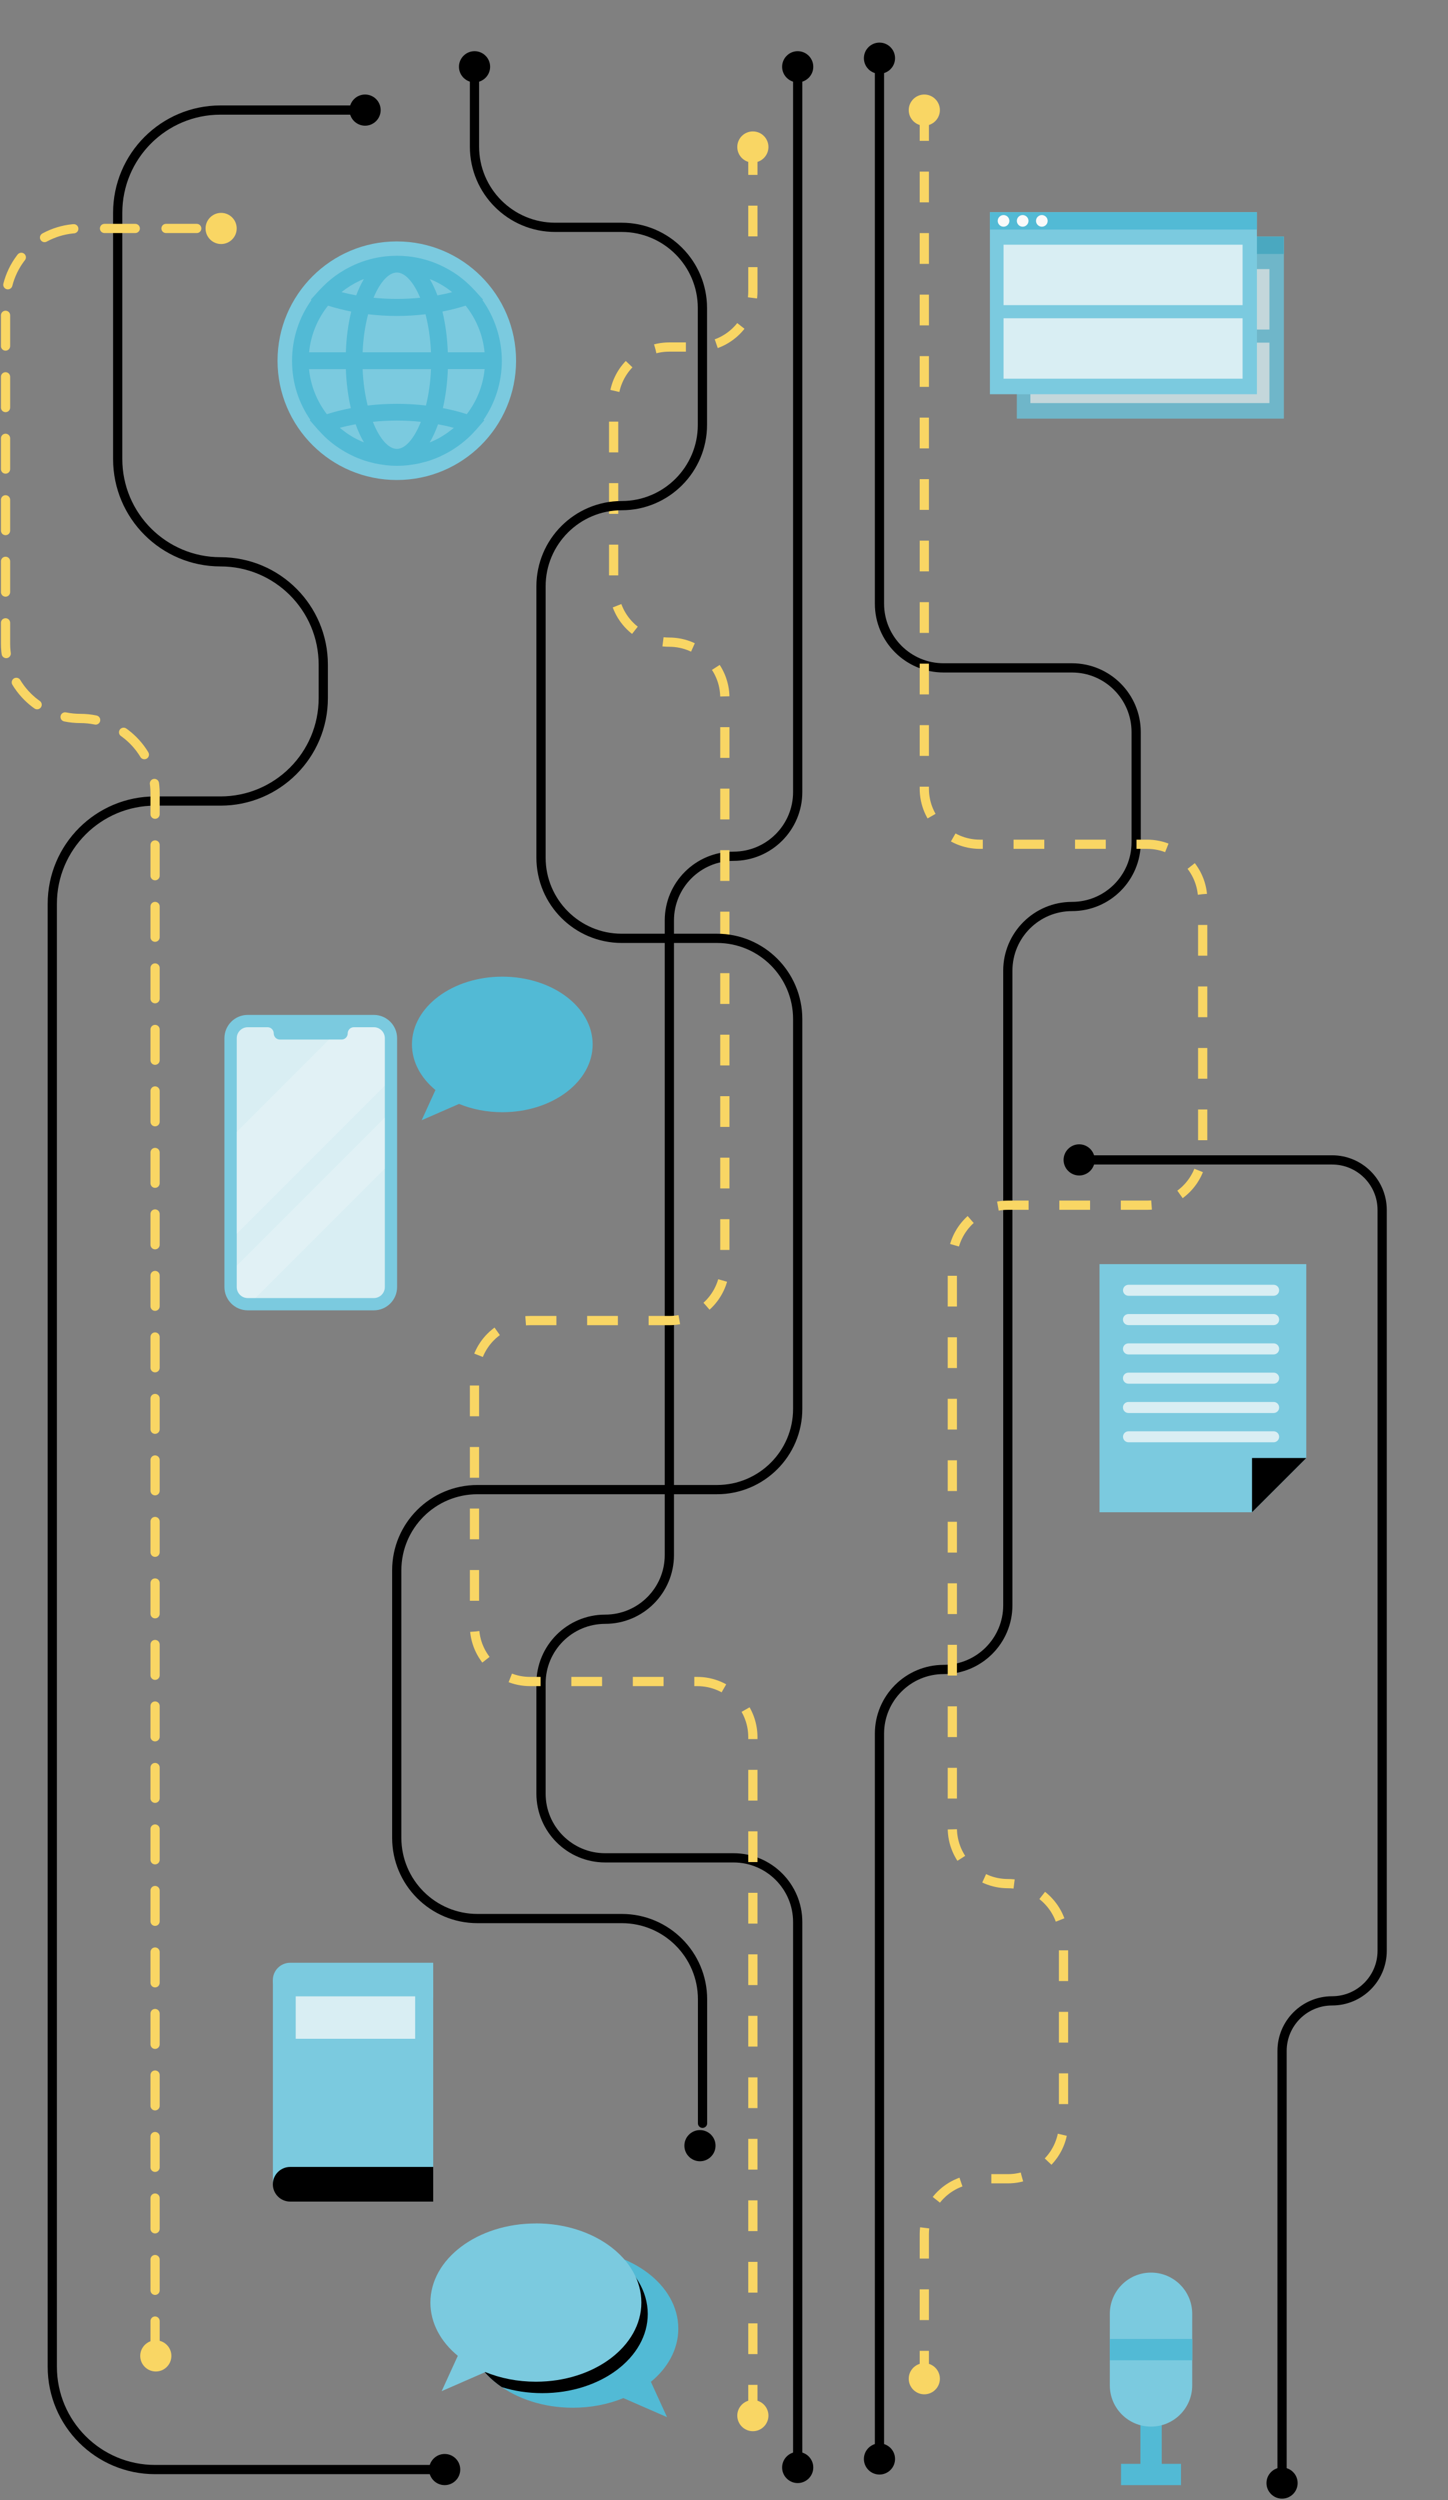<svg width="471" height="813" viewBox="0 0 471 813" fill="none" xmlns="http://www.w3.org/2000/svg">
<rect x="0" y="0" width="471" height="813" fill="#808080" stroke="none"/>
<g clip-path="url(#clip0_3936_19422)">
<path d="M186.324 731.477C205.284 731.477 220.635 742.999 220.635 757.219C220.635 763.891 217.262 769.962 211.72 774.519L216.97 786.004L202.769 779.806C197.883 781.811 192.286 782.942 186.324 782.942C167.364 782.942 152.014 771.42 152.014 757.2C152.014 742.981 167.383 731.459 186.324 731.459V731.477Z" fill="#52BAD5"/>
<path d="M210.699 752.479C210.699 744.931 206.378 738.15 199.468 733.428C195.421 732.17 190.973 731.459 186.306 731.459C167.346 731.459 151.996 742.981 151.996 757.2C151.996 764.748 156.316 771.529 163.208 776.233C167.273 777.509 171.721 778.202 176.388 778.202C195.348 778.202 210.699 766.68 210.699 752.46V752.479Z" fill="black"/>
<path d="M174.31 723.018C155.35 723.018 140 734.54 140 748.76C140 755.432 143.373 761.503 148.915 766.06L143.664 777.545L157.866 771.347C162.752 773.352 168.349 774.483 174.31 774.483C193.27 774.483 208.621 762.961 208.621 748.741C208.621 734.522 193.252 723 174.31 723V723.018Z" fill="#7BCADF"/>
<path d="M121.585 330.022H80.584C76.395 330.022 73 333.418 73 337.606V418.513C73 422.701 76.395 426.097 80.584 426.097H121.585C125.773 426.097 129.169 422.701 129.169 418.513V337.606C129.169 333.418 125.773 330.022 121.585 330.022Z" fill="#7BCADF"/>
<path d="M121.585 334.033H115.113C114.001 334.033 113.108 334.926 113.108 336.039C113.108 337.151 112.214 338.044 111.102 338.044H91.048C89.936 338.044 89.043 337.151 89.043 336.039C89.043 334.926 88.15 334.033 87.038 334.033H80.584C78.615 334.033 77.011 335.637 77.011 337.606V418.531C77.011 420.5 78.615 422.104 80.584 422.104H121.603C123.572 422.104 125.176 420.5 125.176 418.531V337.606C125.176 335.637 123.572 334.033 121.603 334.033H121.585Z" fill="#D9EEF3"/>
<g opacity="0.2">
<path d="M125.158 363.439L77.011 411.586V418.513C77.011 420.482 78.615 422.087 80.584 422.087H83.082L125.176 379.993V363.439H125.158Z" fill="white"/>
<path d="M77.01 401.194L125.158 353.047V337.606C125.158 335.637 123.554 334.033 121.585 334.033H115.113C114.001 334.033 113.107 334.926 113.107 336.039C113.107 337.151 112.214 338.044 111.102 338.044H107.036L76.992 368.088V401.194H77.01Z" fill="white"/>
</g>
<path d="M163.388 317.588C147.163 317.588 134 327.451 134 339.628C134 345.335 136.899 350.53 141.639 354.45L137.154 364.276L149.314 358.971C153.489 360.684 158.302 361.669 163.388 361.669C179.613 361.669 192.776 351.806 192.776 339.628C192.776 327.451 179.613 317.588 163.388 317.588Z" fill="#52BAD5"/>
<path d="M417.602 76.931H330.75V136.125H417.602V76.931Z" fill="#7BCADF"/>
<path d="M417.602 76.931H330.75V82.582H417.602V76.931Z" fill="#52BAD5"/>
<path d="M335.162 81.652C336.209 81.652 337.058 80.803 337.058 79.756C337.058 78.709 336.209 77.86 335.162 77.86C334.115 77.86 333.266 78.709 333.266 79.756C333.266 80.803 334.115 81.652 335.162 81.652Z" fill="#FAFAFA"/>
<path d="M341.397 81.652C342.444 81.652 343.293 80.803 343.293 79.756C343.293 78.709 342.444 77.86 341.397 77.86C340.35 77.86 339.501 78.709 339.501 79.756C339.501 80.803 340.35 81.652 341.397 81.652Z" fill="#FAFAFA"/>
<path d="M347.632 81.652C348.679 81.652 349.528 80.803 349.528 79.756C349.528 78.709 348.679 77.86 347.632 77.86C346.585 77.86 345.736 78.709 345.736 79.756C345.736 80.803 346.585 81.652 347.632 81.652Z" fill="#FAFAFA"/>
<path d="M412.916 87.504H335.162V107.156H412.916V87.504Z" fill="#D9EEF3"/>
<path d="M412.916 111.423H335.162V131.075H412.916V111.423Z" fill="#D9EEF3"/>
<path opacity="0.1" d="M330.75 76.931V82.564V136.125H417.602V82.564V76.931H330.75Z" fill="black"/>
<path d="M408.851 69H322V128.194H408.851V69Z" fill="#7BCADF"/>
<path d="M408.851 69H322V74.651H408.851V69Z" fill="#52BAD5"/>
<path d="M328.326 71.826C328.326 72.883 327.469 73.722 326.43 73.722C325.391 73.722 324.534 72.865 324.534 71.826C324.534 70.787 325.391 69.93 326.43 69.93C327.469 69.93 328.326 70.787 328.326 71.826Z" fill="#FAFAFA"/>
<path d="M334.543 71.826C334.543 72.883 333.686 73.722 332.647 73.722C331.608 73.722 330.751 72.865 330.751 71.826C330.751 70.787 331.608 69.93 332.647 69.93C333.686 69.93 334.543 70.787 334.543 71.826Z" fill="#FAFAFA"/>
<path d="M340.778 71.826C340.778 72.883 339.921 73.722 338.882 73.722C337.843 73.722 336.986 72.865 336.986 71.826C336.986 70.787 337.843 69.93 338.882 69.93C339.921 69.93 340.778 70.787 340.778 71.826Z" fill="#FAFAFA"/>
<path d="M404.184 79.573H326.43V99.226H404.184V79.573Z" fill="#D9EEF3"/>
<path d="M404.184 103.492H326.43V123.145H404.184V103.492Z" fill="#D9EEF3"/>
<path d="M424.9 474.117V411.059H357.647V491.746H407.253L424.9 474.117Z" fill="#7BCADF"/>
<path d="M407.253 491.746L424.9 474.117H407.253V491.746Z" fill="black"/>
<path d="M414.29 421.358H367.072C366.088 421.358 365.286 420.556 365.286 419.572C365.286 418.587 366.088 417.785 367.072 417.785H414.29C415.274 417.785 416.076 418.587 416.076 419.572C416.076 420.556 415.274 421.358 414.29 421.358Z" fill="#D9EEF3"/>
<path d="M414.29 427.302H367.054C366.067 427.302 365.268 428.102 365.268 429.088V429.107C365.268 430.093 366.067 430.893 367.054 430.893H414.29C415.277 430.893 416.077 430.093 416.077 429.107V429.088C416.077 428.102 415.277 427.302 414.29 427.302Z" fill="#D9EEF3"/>
<path d="M414.29 436.836H367.054C366.067 436.836 365.268 437.636 365.268 438.623V438.641C365.268 439.627 366.067 440.427 367.054 440.427H414.29C415.277 440.427 416.077 439.627 416.077 438.641V438.623C416.077 437.636 415.277 436.836 414.29 436.836Z" fill="#D9EEF3"/>
<path d="M414.29 446.353H367.054C366.067 446.353 365.268 447.152 365.268 448.139V448.157C365.268 449.144 366.067 449.944 367.054 449.944H414.29C415.277 449.944 416.077 449.144 416.077 448.157V448.139C416.077 447.152 415.277 446.353 414.29 446.353Z" fill="#D9EEF3"/>
<path d="M414.29 455.887H367.054C366.067 455.887 365.268 456.687 365.268 457.673V457.692C365.268 458.678 366.067 459.478 367.054 459.478H414.29C415.277 459.478 416.077 458.678 416.077 457.692V457.673C416.077 456.687 415.277 455.887 414.29 455.887Z" fill="#D9EEF3"/>
<path d="M414.29 468.995H367.072C366.088 468.995 365.286 468.193 365.286 467.208C365.286 466.224 366.088 465.422 367.072 465.422H414.29C415.274 465.422 416.076 466.224 416.076 467.208C416.076 468.193 415.274 468.995 414.29 468.995Z" fill="#D9EEF3"/>
<path d="M377.882 749.501H370.954V804.63H377.882V749.501Z" fill="#52BAD5"/>
<path d="M384.153 808.111V801.184H364.646V808.111H384.153Z" fill="#52BAD5"/>
<path d="M374.4 789.079C366.998 789.079 361 783.081 361 775.68V752.399C361 744.998 366.998 739 374.4 739C381.801 739 387.799 744.998 387.799 752.399V775.68C387.799 783.081 381.801 789.079 374.4 789.079Z" fill="#7BCADF"/>
<path d="M387.817 767.513V760.585H361V767.513H387.817Z" fill="#52BAD5"/>
<path d="M129.071 156.091C150.497 156.091 167.866 138.723 167.866 117.297C167.866 95.872 150.497 78.503 129.071 78.503C107.645 78.503 90.276 95.872 90.276 117.297C90.276 138.723 107.645 156.091 129.071 156.091Z" fill="#7BCADF"/>
<path d="M157.474 136.64L157.256 136.567C161.029 131.079 163.235 124.444 163.235 117.297C163.235 110.151 160.883 103.132 156.909 97.554L157.164 97.463L154.393 94.4C154.393 94.4 154.211 94.236 154.138 94.145C153.5 93.452 152.825 92.777 152.114 92.139C151.95 91.993 151.786 91.829 151.622 91.683C150.893 91.045 150.127 90.426 149.343 89.842C149.198 89.733 149.07 89.624 148.924 89.532C148.067 88.912 147.174 88.347 146.262 87.819C146.171 87.764 146.098 87.709 146.007 87.673C145.004 87.108 143.984 86.579 142.926 86.105C139.736 84.683 136.308 83.735 132.699 83.352C132.699 83.352 132.699 83.352 132.68 83.352C131.495 83.225 130.31 83.17 129.107 83.17C127.904 83.17 126.701 83.243 125.534 83.352C125.534 83.352 125.534 83.352 125.516 83.352C121.906 83.735 118.479 84.683 115.288 86.105C114.231 86.579 113.21 87.108 112.207 87.673C112.116 87.728 112.043 87.782 111.97 87.819C111.059 88.347 110.165 88.931 109.309 89.532C109.163 89.642 109.035 89.751 108.889 89.842C108.105 90.426 107.34 91.045 106.611 91.683C106.446 91.829 106.282 91.993 106.118 92.139C105.425 92.777 104.751 93.452 104.095 94.145C104.004 94.236 103.912 94.309 103.839 94.4L101.068 97.463L101.324 97.554C97.349 103.132 94.998 109.932 94.998 117.297C94.998 124.662 97.204 131.079 100.977 136.567L100.758 136.64L102.8 138.991C102.8 138.991 102.819 139.01 102.837 139.028L103.384 139.666C103.511 139.812 103.657 139.939 103.803 140.103C104.405 140.778 105.024 141.416 105.662 142.036C105.918 142.273 106.173 142.492 106.41 142.729C107.03 143.294 107.668 143.822 108.342 144.333C108.616 144.552 108.908 144.77 109.199 144.971C109.874 145.463 110.567 145.919 111.278 146.356C111.569 146.539 111.861 146.721 112.153 146.885C112.9 147.323 113.666 147.705 114.45 148.088C114.723 148.216 114.997 148.362 115.27 148.489C116.091 148.854 116.929 149.182 117.786 149.492C118.041 149.583 118.296 149.693 118.552 149.765C119.445 150.057 120.356 150.294 121.286 150.513C121.523 150.568 121.76 150.641 121.997 150.695C122.945 150.896 123.911 151.042 124.878 151.169C125.096 151.206 125.315 151.242 125.552 151.279C126.737 151.406 127.94 151.479 129.162 151.479C130.383 151.479 131.587 151.406 132.772 151.279C132.99 151.26 133.209 151.206 133.446 151.169C134.412 151.042 135.379 150.896 136.327 150.695C136.564 150.641 136.801 150.568 137.038 150.513C137.967 150.294 138.879 150.057 139.754 149.765C140.009 149.674 140.264 149.583 140.52 149.492C141.377 149.182 142.215 148.872 143.036 148.489C143.309 148.362 143.582 148.216 143.856 148.088C144.64 147.705 145.406 147.323 146.153 146.885C146.445 146.721 146.736 146.539 147.028 146.356C147.739 145.919 148.432 145.463 149.106 144.971C149.398 144.77 149.672 144.552 149.963 144.333C150.62 143.822 151.258 143.294 151.896 142.729C152.151 142.51 152.406 142.273 152.661 142.036C153.318 141.416 153.919 140.778 154.521 140.103C154.649 139.958 154.813 139.83 154.94 139.666L155.487 139.028C155.487 139.028 155.505 139.01 155.524 138.991L157.565 136.64H157.474ZM147.593 139.155C147.101 139.575 146.591 139.958 146.08 140.322C145.88 140.468 145.697 140.614 145.497 140.76C145.004 141.106 144.512 141.416 144.02 141.726C143.783 141.872 143.528 142.036 143.291 142.182C142.799 142.455 142.306 142.729 141.796 142.966C141.522 143.111 141.231 143.239 140.939 143.385C140.556 143.567 140.155 143.713 139.772 143.877C140.793 142.163 141.705 140.158 142.489 137.97C144.239 138.299 145.971 138.663 147.63 139.137C147.63 139.137 147.611 139.155 147.593 139.174V139.155ZM116.364 142.966C115.854 142.71 115.361 142.455 114.869 142.182C114.614 142.036 114.377 141.89 114.14 141.726C113.629 141.416 113.137 141.106 112.663 140.76C112.463 140.614 112.28 140.468 112.08 140.322C111.569 139.939 111.059 139.556 110.567 139.155C110.567 139.155 110.548 139.137 110.53 139.119C112.207 138.663 113.921 138.28 115.671 137.952C116.455 140.14 117.367 142.145 118.388 143.859C118.005 143.695 117.604 143.549 117.221 143.367C116.929 143.239 116.656 143.093 116.364 142.947V142.966ZM117.33 91.155C117.677 90.991 118.023 90.881 118.369 90.736C117.44 92.303 116.601 94.09 115.872 96.041C114.249 95.749 112.645 95.403 111.095 94.983C112.955 93.488 114.997 92.23 117.148 91.228C117.203 91.191 117.276 91.173 117.33 91.137V91.155ZM141.012 91.246C143.163 92.23 145.205 93.488 147.065 95.001C145.515 95.421 143.911 95.749 142.288 96.059C141.559 94.108 140.72 92.303 139.79 90.754C140.137 90.9 140.501 91.027 140.83 91.173C140.884 91.21 140.957 91.228 141.012 91.264V91.246ZM145.661 114.563C145.497 109.75 144.877 105.283 143.911 101.309C146.499 100.799 149.033 100.161 151.458 99.395C154.849 103.643 157.073 108.857 157.62 114.563H145.661ZM117.95 114.563C118.132 109.987 118.789 105.812 119.737 102.184C122.818 102.549 125.935 102.749 129.071 102.749C132.206 102.749 135.342 102.567 138.405 102.184C139.353 105.812 139.991 109.987 140.192 114.563H117.95ZM140.192 120.032C140.009 124.371 139.426 128.363 138.551 131.863C132.298 131.134 125.826 131.134 119.591 131.863C118.716 128.363 118.132 124.371 117.95 120.032H140.192ZM136.655 96.825C131.641 97.335 126.518 97.335 121.505 96.825C123.638 91.683 126.446 88.621 129.089 88.621C131.732 88.621 134.522 91.702 136.673 96.825H136.655ZM114.249 101.309C113.265 105.283 112.663 109.75 112.499 114.563H100.54C101.087 108.857 103.311 103.643 106.702 99.395C109.145 100.161 111.66 100.799 114.249 101.309ZM112.499 120.032C112.663 124.608 113.228 128.892 114.122 132.72C111.442 133.231 108.835 133.887 106.319 134.689C103.147 130.532 101.05 125.519 100.521 120.032H112.481H112.499ZM121.286 137.168C126.446 136.621 131.732 136.621 136.892 137.168C134.722 142.656 131.824 145.974 129.089 145.974C126.354 145.974 123.437 142.637 121.286 137.168ZM144.056 132.702C144.95 128.873 145.515 124.608 145.679 120.014H157.638C157.11 125.501 155.031 130.532 151.841 134.671C149.325 133.869 146.718 133.212 144.038 132.702H144.056Z" fill="#52BAD5"/>
<path d="M140.909 643.881H88.769V710.258H140.909V643.881Z" fill="#7BCADF"/>
<path d="M140.91 704.644H94.385C91.285 704.644 88.751 707.159 88.751 710.277C88.751 713.376 91.267 715.91 94.385 715.91H140.91V704.662V704.644Z" fill="black"/>
<path d="M140.91 638.248H94.385C91.285 638.248 88.751 640.764 88.751 643.881C88.751 646.98 91.267 649.514 94.385 649.514H140.91V638.266V638.248Z" fill="#7BCADF"/>
<path opacity="0.1" d="M90.301 710.258C90.301 712.519 92.143 714.342 94.385 714.342H140.91V706.156H94.385C92.124 706.156 90.301 707.998 90.301 710.24V710.258Z" fill="black"/>
<path d="M135.039 649.168H96.189V662.968H135.039V649.168Z" fill="#D9EEF3"/>
<path d="M259.473 802.371L259.473 625.004C259.473 613.482 250.121 604.13 238.599 604.13L196.852 604.13C185.33 604.13 175.978 594.778 175.978 583.256L175.978 547.414C175.978 535.892 185.33 526.54 196.852 526.54C208.373 526.54 217.726 517.188 217.726 505.666L217.726 299.312C217.726 287.79 227.078 278.438 238.599 278.438C250.121 278.438 259.473 269.085 259.473 257.564L259.473 21.676" stroke="black" stroke-width="3" stroke-miterlimit="10"/>
<path d="M244.889 785.508L244.889 564.879C244.889 554.889 236.794 546.794 226.804 546.794L172.423 546.794C162.433 546.794 154.338 538.7 154.338 528.71L154.338 447.51C154.338 437.519 162.433 429.425 172.423 429.425L217.689 429.425C227.679 429.425 235.773 421.33 235.773 411.34L235.773 226.9C235.773 216.909 227.679 208.815 217.689 208.815C207.699 208.815 199.604 200.72 199.604 190.73L199.604 130.933C199.604 120.942 207.699 112.848 217.689 112.848L226.804 112.848C236.794 112.848 244.889 104.754 244.889 94.763L244.889 47.764" stroke="#F9D664" stroke-width="3" stroke-miterlimit="10" stroke-dasharray="10 10"/>
<path d="M244.889 780.44C247.696 780.44 249.957 782.719 249.957 785.508C249.957 788.297 247.678 790.576 244.889 790.576C242.1 790.576 239.821 788.297 239.821 785.508C239.821 782.719 242.1 780.44 244.889 780.44Z" fill="#F9D664"/>
<path d="M227.679 692.659C230.487 692.659 232.747 694.937 232.747 697.727C232.747 700.516 230.469 702.795 227.679 702.795C224.89 702.795 222.611 700.516 222.611 697.727C222.611 694.937 224.89 692.659 227.679 692.659Z" fill="black"/>
<path d="M249.957 47.801C249.957 45.002 247.688 42.733 244.889 42.733C242.09 42.733 239.821 45.002 239.821 47.801C239.821 50.6 242.09 52.869 244.889 52.869C247.688 52.869 249.957 50.6 249.957 47.801Z" fill="#F9D664"/>
<path d="M154.357 16.645C157.164 16.645 159.425 18.924 159.425 21.713C159.425 24.502 157.146 26.781 154.357 26.781C151.567 26.781 149.289 24.502 149.289 21.713C149.289 18.924 151.567 16.645 154.357 16.645Z" fill="black"/>
<path d="M259.473 16.645C262.28 16.645 264.541 18.924 264.541 21.713C264.541 24.502 262.262 26.781 259.473 26.781C256.684 26.781 254.405 24.502 254.405 21.713C254.405 18.924 256.684 16.645 259.473 16.645Z" fill="black"/>
<path d="M228.518 690.453L228.518 650.127C228.518 635.633 216.759 623.874 202.266 623.874L155.304 623.874C140.811 623.874 129.053 612.116 129.053 597.622L129.053 510.643C129.053 496.15 140.811 484.391 155.304 484.391L233.221 484.391C247.714 484.391 259.473 472.632 259.473 458.139L259.473 331.38C259.473 316.887 247.714 305.128 233.221 305.128L202.229 305.128C187.736 305.128 175.978 293.369 175.978 278.876L175.978 190.676C175.978 176.182 187.736 164.423 202.229 164.423C216.723 164.423 228.481 152.664 228.481 138.171L228.481 100.178C228.481 85.685 216.723 73.926 202.229 73.926L180.59 73.926C166.097 73.926 154.338 62.167 154.338 47.674L154.338 25.25" stroke="black" stroke-width="3" stroke-linecap="round" stroke-linejoin="round"/>
<path d="M259.473 797.303C262.28 797.303 264.541 799.582 264.541 802.371C264.541 805.161 262.262 807.439 259.473 807.439C256.684 807.439 254.405 805.161 254.405 802.371C254.405 799.582 256.684 797.303 259.473 797.303Z" fill="black"/>
<path d="M286.071 18.942L286.071 196.309C286.071 207.831 295.423 217.183 306.945 217.183L348.693 217.183C360.214 217.183 369.566 226.535 369.566 238.057L369.566 273.899C369.566 285.421 360.214 294.773 348.693 294.773C337.171 294.773 327.819 304.125 327.819 315.647L327.819 522.001C327.819 533.523 318.467 542.875 306.945 542.875C295.423 542.875 286.071 552.228 286.071 563.749L286.071 799.601" stroke="black" stroke-width="3" stroke-miterlimit="10"/>
<path d="M300.655 35.805L300.655 256.451C300.655 266.442 308.75 274.536 318.74 274.536L373.121 274.536C383.111 274.536 391.206 282.631 391.206 292.621L391.206 373.821C391.206 383.811 383.111 391.906 373.121 391.906L327.855 391.906C317.865 391.906 309.77 400 309.77 409.991L309.77 594.431C309.77 604.422 317.865 612.516 327.855 612.516C337.845 612.516 345.94 620.61 345.94 630.601L345.94 690.398C345.94 700.388 337.845 708.483 327.855 708.483L318.74 708.483C308.75 708.483 300.655 716.577 300.655 726.568L300.655 773.566" stroke="#F9D664" stroke-width="3" stroke-miterlimit="10" stroke-dasharray="10 10"/>
<path d="M300.655 40.873C297.848 40.873 295.587 38.594 295.587 35.805C295.587 33.016 297.866 30.737 300.655 30.737C303.445 30.737 305.723 33.016 305.723 35.805C305.723 38.594 303.445 40.873 300.655 40.873Z" fill="#F9D664"/>
<path d="M300.655 778.58C297.848 778.58 295.587 776.301 295.587 773.512C295.587 770.723 297.866 768.444 300.655 768.444C303.445 768.444 305.723 770.723 305.723 773.512C305.723 776.301 303.445 778.58 300.655 778.58Z" fill="#F9D664"/>
<path d="M286.071 804.669C283.263 804.669 281.003 802.39 281.003 799.601C281.003 796.811 283.282 794.533 286.071 794.533C288.86 794.533 291.139 796.811 291.139 799.601C291.139 802.39 288.86 804.669 286.071 804.669Z" fill="black"/>
<path d="M286.071 13.855C288.878 13.855 291.139 16.134 291.139 18.923C291.139 21.712 288.86 23.991 286.071 23.991C283.282 23.991 281.003 21.712 281.003 18.923C281.003 16.134 283.282 13.855 286.071 13.855Z" fill="black"/>
<path d="M417.023 807.439L417.023 666.917C417.023 657.929 424.315 650.637 433.302 650.637C442.29 650.637 449.582 643.345 449.582 634.357L449.582 393.456C449.582 384.468 442.29 377.176 433.302 377.176L353.526 377.176" stroke="black" stroke-width="3" stroke-miterlimit="10"/>
<path d="M417.023 802.372C419.831 802.372 422.091 804.65 422.091 807.44C422.091 810.229 419.812 812.508 417.023 812.508C414.234 812.508 411.955 810.229 411.955 807.44C411.955 804.65 414.234 802.372 417.023 802.372Z" fill="black"/>
<path d="M351.029 372.108C353.836 372.108 356.097 374.387 356.097 377.176C356.097 379.965 353.818 382.244 351.029 382.244C348.24 382.244 345.961 379.965 345.961 377.176C345.961 374.387 348.24 372.108 351.029 372.108Z" fill="black"/>
<path d="M144.64 803.046L50.443 803.046C31.976 803.046 17.009 788.078 17.009 769.611L17.009 293.916C17.009 275.448 31.976 260.481 50.443 260.481L71.718 260.481C90.186 260.481 105.153 245.513 105.153 227.046L105.153 216.125C105.153 197.658 90.186 182.69 71.718 182.69C53.251 182.69 38.284 167.723 38.284 149.255L38.284 69.222C38.284 50.754 53.251 35.787 71.718 35.787L120.138 35.787" stroke="black" stroke-width="3" stroke-miterlimit="10"/>
<path d="M118.753 30.737C121.56 30.737 123.821 33.016 123.821 35.805C123.821 38.594 121.542 40.873 118.753 40.873C115.963 40.873 113.685 38.594 113.685 35.805C113.685 33.016 115.963 30.737 118.753 30.737Z" fill="black"/>
<path d="M144.64 797.978C147.447 797.978 149.708 800.257 149.708 803.046C149.708 805.835 147.429 808.114 144.64 808.114C141.851 808.114 139.572 805.835 139.572 803.046C139.572 800.257 141.851 797.978 144.64 797.978Z" fill="black"/>
<path d="M50.443 764.762L50.443 257.947C50.443 244.511 39.56 233.627 26.124 233.627C12.688 233.627 1.805 222.743 1.805 209.307L1.805 98.61C1.805 85.174 12.688 74.29 26.124 74.29L72.976 74.29" stroke="#F9D664" stroke-width="3" stroke-linecap="round" stroke-linejoin="round" stroke-dasharray="10 10"/>
<path d="M71.926 69.222C74.734 69.222 76.995 71.501 76.995 74.29C76.995 77.08 74.716 79.358 71.926 79.358C69.137 79.358 66.858 77.08 66.858 74.29C66.858 71.501 69.137 69.222 71.926 69.222Z" fill="#F9D664"/>
<path d="M50.68 761.024C53.488 761.024 55.748 763.303 55.748 766.092C55.748 768.881 53.47 771.16 50.68 771.16C47.891 771.16 45.612 768.881 45.612 766.092C45.612 763.303 47.891 761.024 50.68 761.024Z" fill="#F9D664"/>
</g>
<defs>
<clipPath id="clip0_3936_19422">
<rect width="813" height="471" fill="white" transform="translate(0 813) rotate(-90)"/>
</clipPath>
</defs>
</svg>
